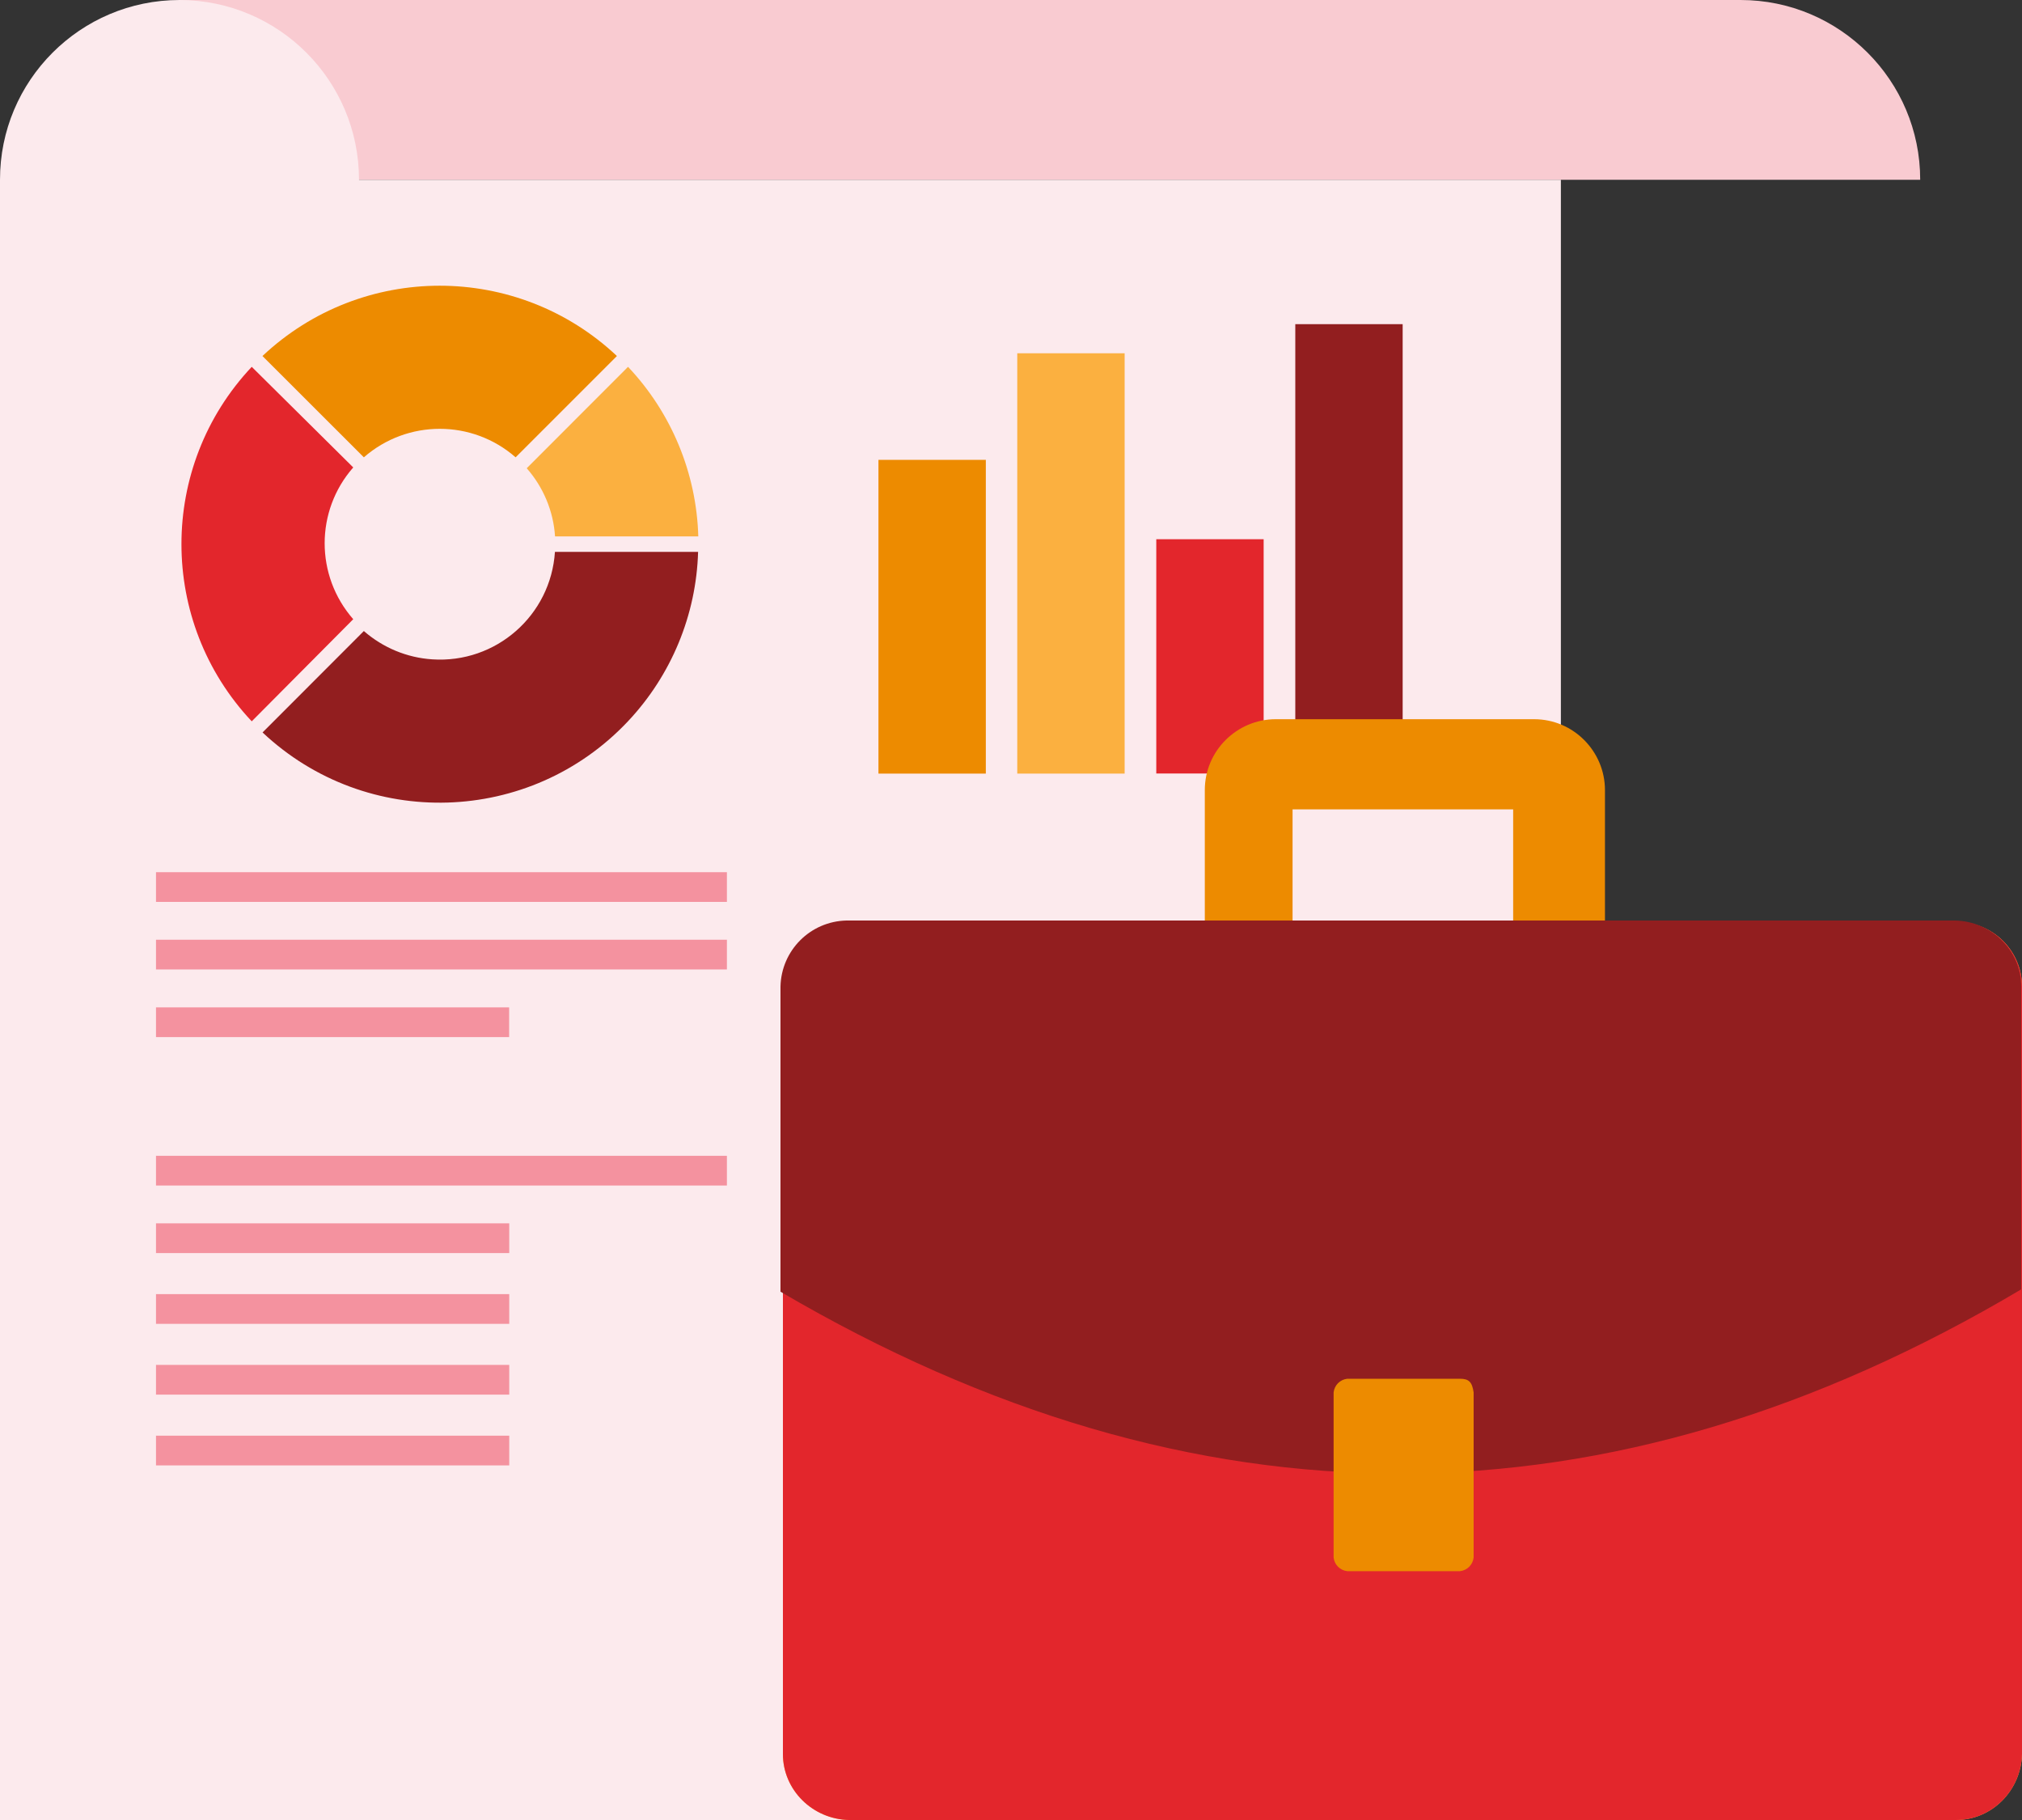 <?xml version="1.0" encoding="utf-8"?>
<!-- Generator: Adobe Illustrator 24.3.0, SVG Export Plug-In . SVG Version: 6.00 Build 0)  -->
<svg version="1.1" id="Layer_1" xmlns="http://www.w3.org/2000/svg" xmlns:xlink="http://www.w3.org/1999/xlink" x="0px" y="0px"
	 viewBox="0 0 200 180" style="enable-background:new 0 0 200 180;" xml:space="preserve">
<rect x="0" y="0" width="200" height="180" fill="#333333" stroke="none"/>
<style type="text/css">
	.st0{fill:#F9CBD1;}
	.st1{fill:#FCEAED;}
	.st2{fill:#F4929F;}
	.st3{fill:#ED8B00;}
	.st4{fill:#FBB040;}
	.st5{fill:#E3262C;}
	.st6{fill:#921E1F;}
</style>
<g>
	<path class="st0" d="M17.79,0h154.37c9.81,0,17.77,7.96,17.77,17.77c0,0,0,0.01,0,0.01h-35.54l0,0H17.79V0z"/>
	<path class="st1" d="M17.77,0c9.81,0.02,17.74,7.98,17.74,17.78h118.88V180H0V17.78C-0.01,7.97,7.94,0.01,17.76,0
		C17.76,0,17.77,0,17.77,0z"/>
	<rect x="84.11" y="92.94" class="st2" width="56.47" height="2.94"/>
	<rect x="84.11" y="99.63" class="st2" width="34.94" height="2.94"/>
	<rect x="15.43" y="114.31" class="st2" width="56.47" height="2.94"/>
	<rect x="15.43" y="120.99" class="st2" width="34.94" height="2.94"/>
	<rect x="15.43" y="127.99" class="st2" width="34.94" height="2.94"/>
	<rect x="15.43" y="134.99" class="st2" width="34.94" height="2.94"/>
	<rect x="15.43" y="141.99" class="st2" width="34.94" height="2.94"/>
	<rect x="15.43" y="86.26" class="st2" width="56.47" height="2.94"/>
	<rect x="15.43" y="92.94" class="st2" width="56.47" height="2.94"/>
	<rect x="15.43" y="99.63" class="st2" width="34.93" height="2.94"/>
	<path class="st3" d="M35.99,45.23c4.3-3.76,10.72-3.76,15.01,0l10.02-10.02c-9.85-9.27-25.21-9.27-35.06,0L35.99,45.23z"/>
	<path class="st4" d="M62.12,36.28L52.1,46.31c1.65,1.88,2.64,4.25,2.8,6.74h14.17C68.89,46.8,66.42,40.83,62.12,36.28z"/>
	<path class="st5" d="M34.94,61.24c-3.77-4.3-3.77-10.72,0-15.01l-10.04-9.95c-9.27,9.85-9.27,25.21,0,35.06L34.94,61.24z"/>
	<path class="st6" d="M54.89,54.58c-0.41,6.29-5.84,11.05-12.13,10.63c-2.5-0.16-4.88-1.15-6.77-2.8L25.97,72.44
		c10.29,9.68,26.47,9.18,36.15-1.11c4.28-4.55,6.75-10.51,6.93-16.75L54.89,54.58z"/>
	<rect x="86.89" y="45.48" class="st3" width="10.62" height="31.03"/>
	<rect x="100.62" y="34.94" class="st4" width="10.62" height="41.57"/>
	<rect x="114.37" y="53.33" class="st5" width="10.62" height="23.17"/>
	<rect x="128.12" y="32.06" class="st6" width="10.62" height="44.43"/>
</g>
<g>
	<path class="st3" d="M127.85,91.2V80.05h21.82V91.2h9.08V78.14c0-3.82-3.11-7.01-7.01-7.01l0,0h-25.56c-3.82,0-7.01,3.11-7.01,7.01
		l0,0v12.98h8.68V91.2z"/>
	<path class="st4" d="M193.47,91.2H83.97c-3.58,0-6.45,2.95-6.53,6.53v75.74c0,3.58,2.95,6.45,6.53,6.53h109.5
		c3.58,0,6.45-2.95,6.53-6.53v-75.9C200,93.99,197.05,91.12,193.47,91.2C193.47,91.12,193.47,91.2,193.47,91.2z"/>
	<path class="st5" d="M193.47,91.2H83.97c-3.58,0-6.45,2.95-6.53,6.53v75.74c0,3.58,2.95,6.45,6.53,6.53h109.5
		c3.58,0,6.45-2.95,6.53-6.53v-75.9C200,93.99,197.05,91.12,193.47,91.2C193.47,91.12,193.47,91.2,193.47,91.2z"/>
	<path class="st6" d="M199.92,127.52V97.57c0-3.58-2.95-6.45-6.53-6.53H83.73c-3.58,0.08-6.45,2.95-6.53,6.53v30.18
		C118.21,151.81,159.14,151.73,199.92,127.52z"/>
	<path class="st3" d="M144.41,136.36h-11.15c-0.72,0.08-1.27,0.64-1.35,1.35v16.33c0.08,0.72,0.64,1.27,1.35,1.35h11.15
		c0.72-0.08,1.27-0.64,1.35-1.35v-16.33C145.61,136.68,145.29,136.36,144.41,136.36z"/>
</g>
</svg>
